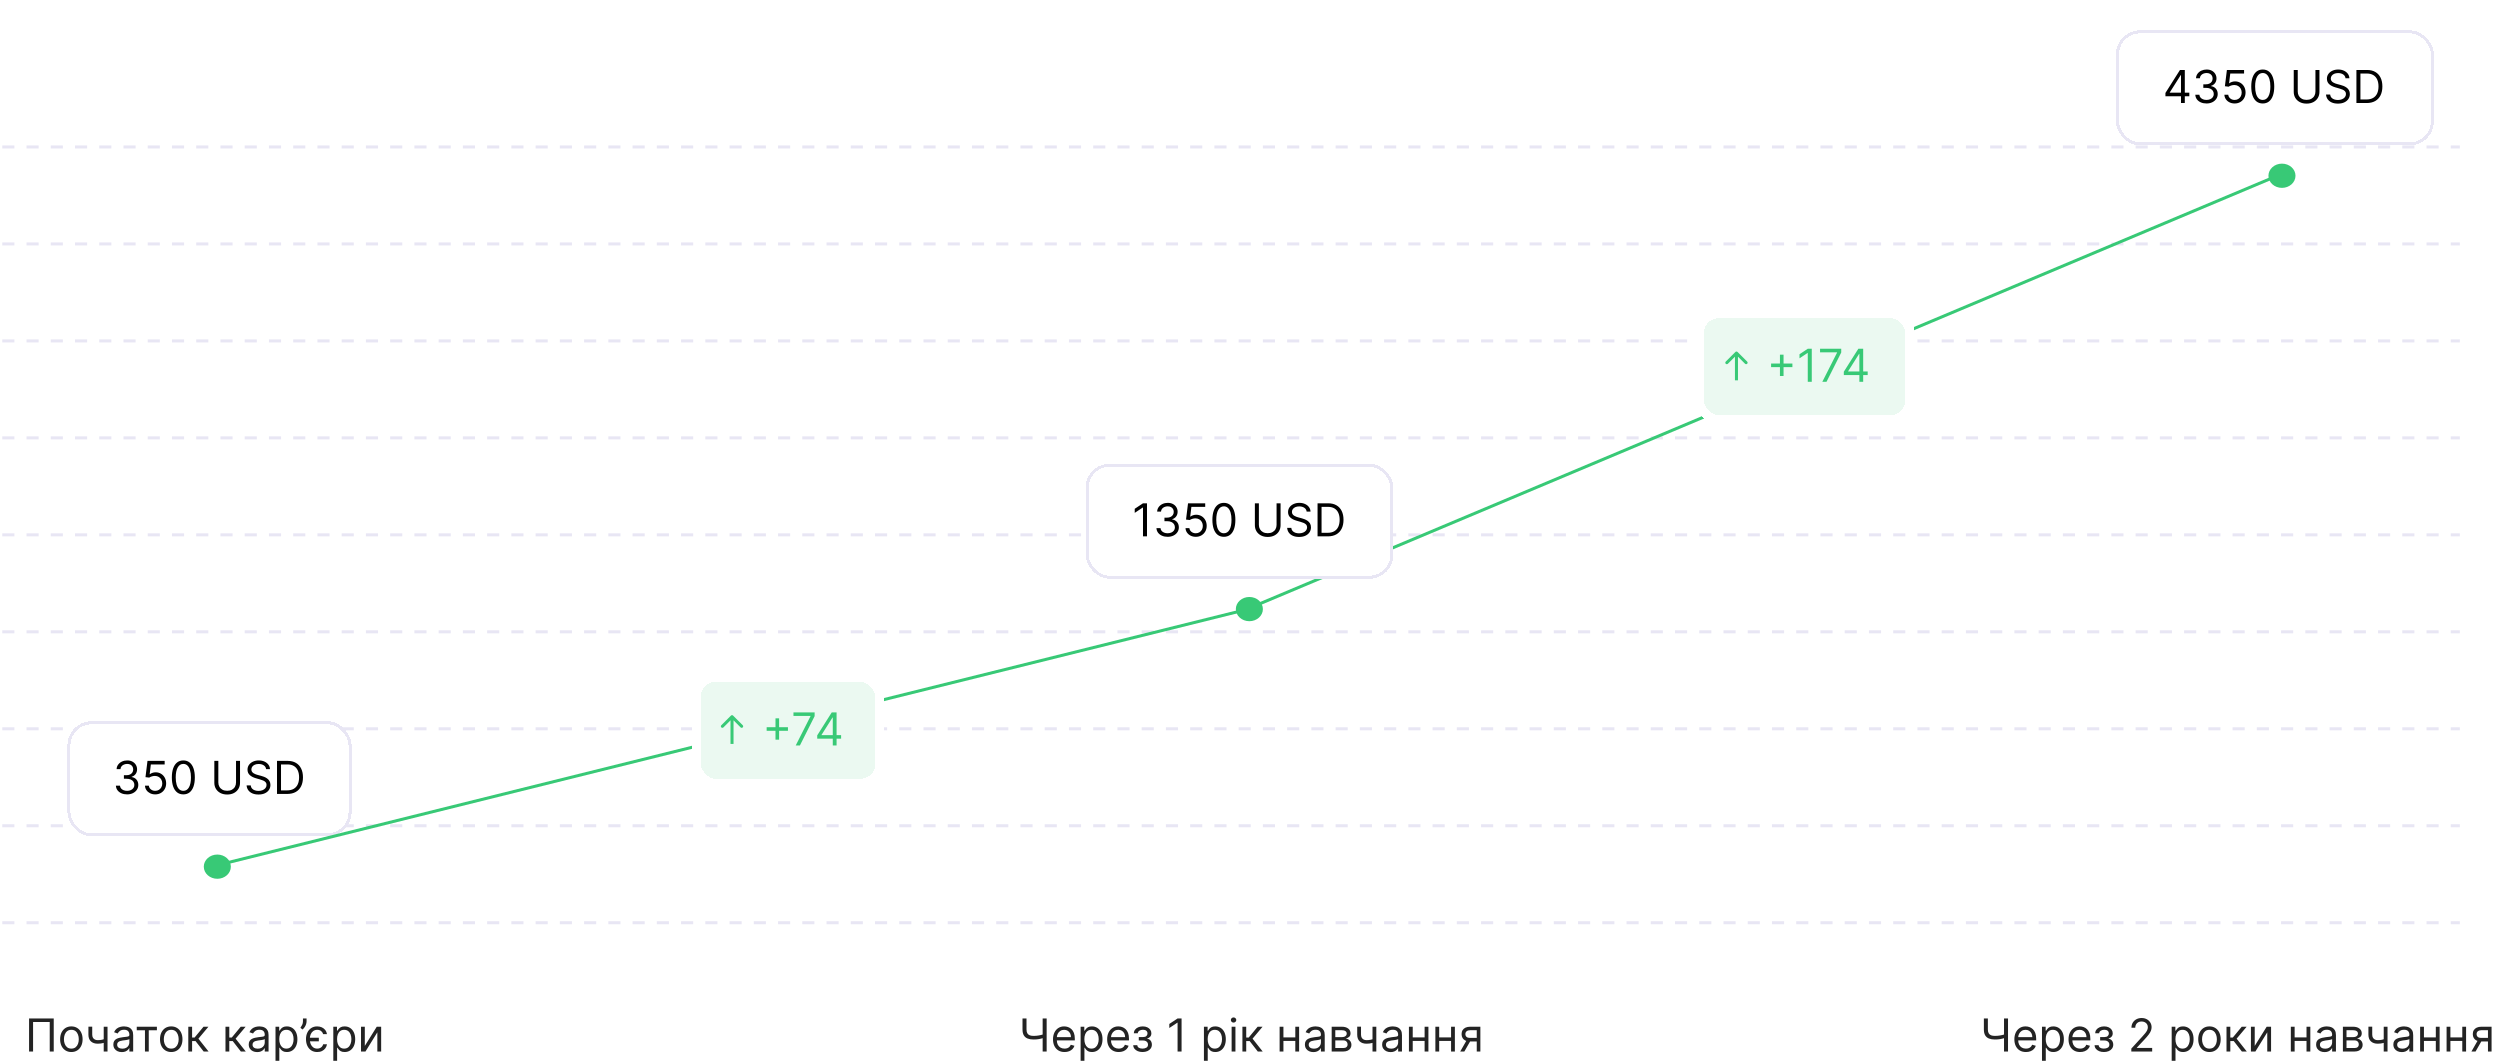 <svg width="825" height="351" viewBox="0 0 825 351" fill="none" xmlns="http://www.w3.org/2000/svg">
<line x1="0.75" y1="48.5" x2="811.75" y2="48.5" stroke="#E8E6F4" stroke-dasharray="4 4"/>
<line x1="0.75" y1="80.5" x2="811.75" y2="80.5" stroke="#E8E6F4" stroke-dasharray="4 4"/>
<line x1="0.75" y1="112.5" x2="811.75" y2="112.5" stroke="#E8E6F4" stroke-dasharray="4 4"/>
<line x1="0.75" y1="144.5" x2="811.75" y2="144.5" stroke="#E8E6F4" stroke-dasharray="4 4"/>
<line x1="0.75" y1="176.5" x2="811.75" y2="176.5" stroke="#E8E6F4" stroke-dasharray="4 4"/>
<line x1="0.75" y1="208.5" x2="811.75" y2="208.5" stroke="#E8E6F4" stroke-dasharray="4 4"/>
<line x1="0.75" y1="240.5" x2="811.75" y2="240.5" stroke="#E8E6F4" stroke-dasharray="4 4"/>
<line x1="0.75" y1="272.5" x2="811.75" y2="272.5" stroke="#E8E6F4" stroke-dasharray="4 4"/>
<line x1="0.75" y1="304.5" x2="811.75" y2="304.5" stroke="#E8E6F4" stroke-dasharray="4 4"/>
<g filter="url(#filter0_d_44952_1575)">
<rect x="22.25" y="234" width="93.775" height="38" rx="8" fill="white" shape-rendering="crispEdges"/>
<rect x="22.75" y="234.5" width="92.775" height="37" rx="7.5" stroke="#E8E6F4" shape-rendering="crispEdges"/>
<path d="M41.953 258.149C41.25 258.149 40.623 258.028 40.073 257.787C39.526 257.545 39.091 257.21 38.768 256.78C38.448 256.347 38.274 255.844 38.246 255.273H39.588C39.616 255.624 39.737 255.928 39.95 256.184C40.163 256.436 40.442 256.631 40.786 256.77C41.131 256.908 41.513 256.977 41.932 256.977C42.401 256.977 42.816 256.896 43.178 256.732C43.54 256.569 43.825 256.342 44.031 256.05C44.236 255.759 44.339 255.422 44.339 255.038C44.339 254.637 44.24 254.284 44.041 253.978C43.842 253.669 43.551 253.428 43.167 253.254C42.784 253.08 42.315 252.993 41.761 252.993H40.888V251.821H41.761C42.194 251.821 42.575 251.743 42.901 251.587C43.231 251.43 43.489 251.21 43.674 250.926C43.862 250.642 43.956 250.308 43.956 249.925C43.956 249.555 43.874 249.234 43.711 248.961C43.547 248.687 43.317 248.474 43.018 248.321C42.724 248.169 42.376 248.092 41.974 248.092C41.598 248.092 41.243 248.162 40.909 248.3C40.579 248.435 40.309 248.632 40.099 248.891C39.89 249.147 39.776 249.456 39.758 249.818H38.48C38.501 249.246 38.674 248.746 38.997 248.316C39.32 247.883 39.742 247.545 40.264 247.304C40.79 247.062 41.367 246.942 41.996 246.942C42.67 246.942 43.249 247.078 43.732 247.352C44.215 247.622 44.586 247.979 44.845 248.423C45.105 248.866 45.234 249.346 45.234 249.861C45.234 250.475 45.073 250.999 44.75 251.432C44.43 251.865 43.995 252.165 43.444 252.332V252.418C44.133 252.531 44.671 252.824 45.059 253.297C45.446 253.765 45.639 254.346 45.639 255.038C45.639 255.631 45.477 256.164 45.154 256.636C44.835 257.105 44.398 257.474 43.844 257.744C43.29 258.014 42.66 258.149 41.953 258.149ZM51.227 258.149C50.602 258.149 50.039 258.025 49.538 257.776C49.038 257.528 48.636 257.187 48.334 256.754C48.033 256.32 47.867 255.827 47.839 255.273H49.117C49.167 255.766 49.391 256.175 49.789 256.498C50.19 256.817 50.669 256.977 51.227 256.977C51.674 256.977 52.072 256.873 52.42 256.663C52.772 256.453 53.047 256.166 53.246 255.8C53.448 255.431 53.549 255.013 53.549 254.548C53.549 254.072 53.444 253.648 53.235 253.275C53.029 252.899 52.745 252.602 52.383 252.386C52.02 252.169 51.607 252.059 51.142 252.055C50.808 252.052 50.465 252.103 50.114 252.21C49.762 252.313 49.473 252.446 49.245 252.609L48.01 252.46L48.67 247.091H54.338V248.263H49.778L49.394 251.48H49.458C49.682 251.303 49.963 251.155 50.3 251.038C50.637 250.921 50.989 250.862 51.355 250.862C52.022 250.862 52.617 251.022 53.139 251.342C53.665 251.658 54.077 252.091 54.375 252.641C54.677 253.192 54.828 253.82 54.828 254.527C54.828 255.223 54.671 255.844 54.359 256.391C54.05 256.935 53.624 257.364 53.081 257.68C52.537 257.993 51.919 258.149 51.227 258.149ZM60.502 258.149C59.699 258.149 59.016 257.931 58.451 257.494C57.886 257.054 57.455 256.416 57.157 255.582C56.858 254.744 56.709 253.732 56.709 252.545C56.709 251.366 56.858 250.36 57.157 249.525C57.459 248.687 57.892 248.048 58.456 247.608C59.025 247.164 59.706 246.942 60.502 246.942C61.297 246.942 61.977 247.164 62.542 247.608C63.11 248.048 63.544 248.687 63.842 249.525C64.144 250.36 64.295 251.366 64.295 252.545C64.295 253.732 64.145 254.744 63.847 255.582C63.549 256.416 63.117 257.054 62.553 257.494C61.988 257.931 61.304 258.149 60.502 258.149ZM60.502 256.977C61.297 256.977 61.915 256.594 62.356 255.827C62.796 255.06 63.016 253.966 63.016 252.545C63.016 251.601 62.915 250.797 62.712 250.132C62.514 249.468 62.226 248.962 61.85 248.614C61.477 248.266 61.028 248.092 60.502 248.092C59.714 248.092 59.097 248.481 58.654 249.259C58.21 250.033 57.988 251.129 57.988 252.545C57.988 253.49 58.087 254.293 58.286 254.953C58.485 255.614 58.771 256.116 59.144 256.461C59.52 256.805 59.973 256.977 60.502 256.977ZM77.888 247.091H79.209V254.314C79.209 255.06 79.034 255.725 78.682 256.311C78.334 256.894 77.842 257.354 77.207 257.691C76.571 258.025 75.825 258.192 74.969 258.192C74.114 258.192 73.368 258.025 72.732 257.691C72.096 257.354 71.603 256.894 71.251 256.311C70.903 255.725 70.729 255.06 70.729 254.314V247.091H72.05V254.207C72.05 254.74 72.167 255.214 72.402 255.63C72.636 256.042 72.97 256.366 73.403 256.604C73.84 256.839 74.362 256.956 74.969 256.956C75.576 256.956 76.099 256.839 76.535 256.604C76.972 256.366 77.306 256.042 77.537 255.63C77.771 255.214 77.888 254.74 77.888 254.207V247.091ZM87.813 249.818C87.749 249.278 87.49 248.859 87.036 248.561C86.581 248.263 86.023 248.114 85.363 248.114C84.88 248.114 84.457 248.192 84.095 248.348C83.737 248.504 83.456 248.719 83.254 248.993C83.055 249.266 82.955 249.577 82.955 249.925C82.955 250.216 83.025 250.466 83.163 250.676C83.305 250.882 83.486 251.054 83.706 251.192C83.927 251.327 84.157 251.439 84.399 251.528C84.64 251.613 84.862 251.683 85.065 251.736L86.173 252.034C86.457 252.109 86.773 252.212 87.121 252.343C87.472 252.474 87.808 252.654 88.128 252.881C88.451 253.105 88.717 253.392 88.927 253.744C89.136 254.096 89.241 254.527 89.241 255.038C89.241 255.628 89.086 256.161 88.777 256.636C88.472 257.112 88.025 257.49 87.435 257.771C86.849 258.051 86.137 258.192 85.299 258.192C84.518 258.192 83.841 258.066 83.27 257.814C82.701 257.561 82.254 257.21 81.927 256.759C81.604 256.308 81.421 255.784 81.379 255.188H82.742C82.778 255.599 82.916 255.94 83.158 256.21C83.403 256.477 83.712 256.675 84.085 256.807C84.461 256.935 84.866 256.999 85.299 256.999C85.803 256.999 86.256 256.917 86.657 256.754C87.059 256.587 87.376 256.356 87.611 256.061C87.845 255.763 87.962 255.415 87.962 255.017C87.962 254.655 87.861 254.36 87.659 254.133C87.456 253.906 87.19 253.721 86.86 253.579C86.53 253.437 86.173 253.312 85.789 253.206L84.447 252.822C83.594 252.577 82.92 252.228 82.423 251.773C81.925 251.319 81.677 250.724 81.677 249.989C81.677 249.378 81.842 248.845 82.172 248.391C82.506 247.933 82.954 247.577 83.515 247.325C84.079 247.07 84.71 246.942 85.406 246.942C86.109 246.942 86.734 247.068 87.281 247.32C87.828 247.569 88.261 247.909 88.58 248.343C88.903 248.776 89.074 249.268 89.092 249.818H87.813ZM94.779 258H91.413V247.091H94.928C95.987 247.091 96.892 247.309 97.645 247.746C98.398 248.179 98.975 248.803 99.376 249.616C99.778 250.425 99.978 251.395 99.978 252.524C99.978 253.661 99.776 254.639 99.371 255.459C98.966 256.276 98.377 256.904 97.603 257.345C96.828 257.782 95.887 258 94.779 258ZM92.734 256.828H94.694C95.596 256.828 96.344 256.654 96.937 256.306C97.53 255.958 97.972 255.463 98.263 254.82C98.554 254.177 98.7 253.412 98.7 252.524C98.7 251.643 98.556 250.885 98.268 250.25C97.981 249.61 97.551 249.12 96.979 248.779C96.407 248.435 95.695 248.263 94.843 248.263H92.734V256.828Z" fill="black"/>
</g>
<line x1="412.63" y1="200.539" x2="752.63" y2="57.539" stroke="#38C976"/>
<line x1="71.704" y1="285.515" x2="413.878" y2="200.515" stroke="#38C976"/>
<ellipse cx="71.716" cy="286" rx="4.465" ry="4" fill="#38C976"/>
<ellipse cx="412.29" cy="201" rx="4.465" ry="4" fill="#38C976"/>
<ellipse cx="753.049" cy="58" rx="4.465" ry="4" fill="#38C976"/>
<g filter="url(#filter1_d_44952_1575)">
<rect x="358.25" y="149" width="101.59" height="38" rx="8" fill="white" shape-rendering="crispEdges"/>
<rect x="358.75" y="149.5" width="100.59" height="37" rx="7.5" stroke="#E8E6F4" shape-rendering="crispEdges"/>
<path d="M378.509 162.091V173H377.188V163.476H377.124L374.461 165.244V163.902L377.188 162.091H378.509ZM385.333 173.149C384.63 173.149 384.003 173.028 383.453 172.787C382.906 172.545 382.471 172.21 382.148 171.78C381.828 171.347 381.654 170.844 381.626 170.273H382.968C382.996 170.624 383.117 170.928 383.33 171.184C383.543 171.436 383.822 171.631 384.166 171.77C384.511 171.908 384.893 171.977 385.312 171.977C385.78 171.977 386.196 171.896 386.558 171.732C386.92 171.569 387.204 171.342 387.41 171.05C387.616 170.759 387.719 170.422 387.719 170.038C387.719 169.637 387.62 169.284 387.421 168.978C387.222 168.669 386.931 168.428 386.547 168.254C386.164 168.08 385.695 167.993 385.141 167.993H384.268V166.821H385.141C385.574 166.821 385.954 166.743 386.281 166.587C386.611 166.43 386.869 166.21 387.053 165.926C387.242 165.642 387.336 165.308 387.336 164.925C387.336 164.555 387.254 164.234 387.091 163.961C386.927 163.687 386.697 163.474 386.398 163.321C386.104 163.169 385.756 163.092 385.354 163.092C384.978 163.092 384.623 163.162 384.289 163.3C383.959 163.435 383.689 163.632 383.479 163.891C383.27 164.147 383.156 164.456 383.138 164.818H381.86C381.881 164.246 382.053 163.746 382.377 163.316C382.7 162.883 383.122 162.545 383.644 162.304C384.17 162.062 384.747 161.942 385.376 161.942C386.05 161.942 386.629 162.078 387.112 162.352C387.595 162.622 387.966 162.979 388.225 163.423C388.485 163.866 388.614 164.346 388.614 164.861C388.614 165.475 388.453 165.999 388.129 166.432C387.81 166.865 387.375 167.165 386.824 167.332V167.418C387.513 167.531 388.051 167.824 388.438 168.297C388.825 168.765 389.019 169.346 389.019 170.038C389.019 170.631 388.857 171.164 388.534 171.636C388.215 172.105 387.778 172.474 387.224 172.744C386.67 173.014 386.04 173.149 385.333 173.149ZM394.607 173.149C393.982 173.149 393.419 173.025 392.918 172.776C392.417 172.528 392.016 172.187 391.714 171.754C391.412 171.32 391.247 170.827 391.219 170.273H392.497C392.547 170.766 392.771 171.175 393.169 171.498C393.57 171.817 394.049 171.977 394.607 171.977C395.054 171.977 395.452 171.873 395.8 171.663C396.151 171.453 396.427 171.166 396.626 170.8C396.828 170.431 396.929 170.013 396.929 169.548C396.929 169.072 396.824 168.648 396.615 168.275C396.409 167.899 396.125 167.602 395.763 167.386C395.4 167.169 394.987 167.059 394.521 167.055C394.188 167.052 393.845 167.103 393.493 167.21C393.142 167.313 392.852 167.446 392.625 167.609L391.389 167.46L392.05 162.091H397.718V163.263H393.158L392.774 166.48H392.838C393.062 166.303 393.343 166.155 393.68 166.038C394.017 165.921 394.369 165.862 394.735 165.862C395.402 165.862 395.997 166.022 396.519 166.342C397.045 166.658 397.456 167.091 397.755 167.641C398.057 168.192 398.208 168.82 398.208 169.527C398.208 170.223 398.051 170.844 397.739 171.391C397.43 171.935 397.004 172.364 396.46 172.68C395.917 172.993 395.299 173.149 394.607 173.149ZM403.882 173.149C403.079 173.149 402.396 172.931 401.831 172.494C401.266 172.054 400.835 171.416 400.537 170.582C400.238 169.744 400.089 168.732 400.089 167.545C400.089 166.366 400.238 165.36 400.537 164.525C400.839 163.687 401.272 163.048 401.836 162.608C402.405 162.164 403.086 161.942 403.882 161.942C404.677 161.942 405.357 162.164 405.922 162.608C406.49 163.048 406.923 163.687 407.222 164.525C407.524 165.36 407.674 166.366 407.674 167.545C407.674 168.732 407.525 169.744 407.227 170.582C406.929 171.416 406.497 172.054 405.933 172.494C405.368 172.931 404.684 173.149 403.882 173.149ZM403.882 171.977C404.677 171.977 405.295 171.594 405.736 170.827C406.176 170.06 406.396 168.966 406.396 167.545C406.396 166.601 406.295 165.797 406.092 165.132C405.894 164.468 405.606 163.962 405.229 163.614C404.857 163.266 404.407 163.092 403.882 163.092C403.093 163.092 402.477 163.481 402.033 164.259C401.59 165.033 401.368 166.129 401.368 167.545C401.368 168.49 401.467 169.293 401.666 169.953C401.865 170.614 402.151 171.116 402.524 171.461C402.9 171.805 403.353 171.977 403.882 171.977ZM421.268 162.091H422.589V169.314C422.589 170.06 422.413 170.725 422.062 171.311C421.714 171.894 421.222 172.354 420.586 172.691C419.951 173.025 419.205 173.192 418.349 173.192C417.493 173.192 416.748 173.025 416.112 172.691C415.476 172.354 414.983 171.894 414.631 171.311C414.283 170.725 414.109 170.06 414.109 169.314V162.091H415.43V169.207C415.43 169.74 415.547 170.214 415.782 170.63C416.016 171.042 416.35 171.366 416.783 171.604C417.22 171.839 417.742 171.956 418.349 171.956C418.956 171.956 419.478 171.839 419.915 171.604C420.352 171.366 420.686 171.042 420.917 170.63C421.151 170.214 421.268 169.74 421.268 169.207V162.091ZM431.193 164.818C431.129 164.278 430.87 163.859 430.415 163.561C429.961 163.263 429.403 163.114 428.743 163.114C428.26 163.114 427.837 163.192 427.475 163.348C427.116 163.504 426.836 163.719 426.634 163.993C426.435 164.266 426.335 164.577 426.335 164.925C426.335 165.216 426.404 165.466 426.543 165.676C426.685 165.882 426.866 166.054 427.086 166.192C427.306 166.327 427.537 166.439 427.779 166.528C428.02 166.613 428.242 166.683 428.445 166.736L429.553 167.034C429.837 167.109 430.153 167.212 430.501 167.343C430.852 167.474 431.188 167.654 431.507 167.881C431.831 168.105 432.097 168.392 432.306 168.744C432.516 169.096 432.621 169.527 432.621 170.038C432.621 170.628 432.466 171.161 432.157 171.636C431.852 172.112 431.404 172.49 430.815 172.771C430.229 173.051 429.517 173.192 428.679 173.192C427.898 173.192 427.221 173.066 426.65 172.814C426.081 172.561 425.634 172.21 425.307 171.759C424.984 171.308 424.801 170.784 424.759 170.188H426.122C426.158 170.599 426.296 170.94 426.538 171.21C426.783 171.477 427.092 171.675 427.464 171.807C427.841 171.935 428.246 171.999 428.679 171.999C429.183 171.999 429.636 171.917 430.037 171.754C430.439 171.587 430.756 171.356 430.991 171.061C431.225 170.763 431.342 170.415 431.342 170.017C431.342 169.655 431.241 169.36 431.039 169.133C430.836 168.906 430.57 168.721 430.24 168.579C429.909 168.437 429.553 168.312 429.169 168.206L427.827 167.822C426.974 167.577 426.3 167.228 425.803 166.773C425.305 166.319 425.057 165.724 425.057 164.989C425.057 164.378 425.222 163.845 425.552 163.391C425.886 162.933 426.333 162.577 426.895 162.325C427.459 162.07 428.089 161.942 428.786 161.942C429.489 161.942 430.114 162.068 430.661 162.32C431.207 162.569 431.641 162.909 431.96 163.343C432.283 163.776 432.454 164.268 432.472 164.818H431.193ZM438.159 173H434.793V162.091H438.308C439.367 162.091 440.272 162.309 441.025 162.746C441.778 163.179 442.355 163.803 442.756 164.616C443.157 165.425 443.358 166.395 443.358 167.524C443.358 168.661 443.156 169.639 442.751 170.459C442.346 171.276 441.756 171.904 440.982 172.345C440.208 172.782 439.267 173 438.159 173ZM436.114 171.828H438.074C438.976 171.828 439.723 171.654 440.316 171.306C440.91 170.958 441.352 170.463 441.643 169.82C441.934 169.177 442.08 168.412 442.08 167.524C442.08 166.643 441.936 165.885 441.648 165.25C441.361 164.61 440.931 164.12 440.359 163.779C439.787 163.435 439.075 163.263 438.223 163.263H436.114V171.828Z" fill="black"/>
</g>
<g filter="url(#filter2_d_44952_1575)">
<rect x="698.25" y="6" width="104.939" height="38" rx="8" fill="white" shape-rendering="crispEdges"/>
<rect x="698.75" y="6.5" width="103.939" height="37" rx="7.5" stroke="#E8E6F4" shape-rendering="crispEdges"/>
<path d="M714.593 27.763V26.676L719.387 19.091H720.176V20.774H719.643L716.021 26.506V26.591H722.477V27.763H714.593ZM719.728 30V27.433V26.927V19.091H720.985V30H719.728ZM728.159 30.149C727.456 30.149 726.829 30.028 726.279 29.787C725.732 29.546 725.297 29.21 724.974 28.78C724.654 28.347 724.48 27.845 724.452 27.273H725.794C725.822 27.624 725.943 27.928 726.156 28.184C726.369 28.436 726.648 28.631 726.993 28.77C727.337 28.908 727.719 28.977 728.138 28.977C728.607 28.977 729.022 28.896 729.384 28.732C729.746 28.569 730.031 28.342 730.237 28.05C730.442 27.759 730.545 27.422 730.545 27.038C730.545 26.637 730.446 26.284 730.247 25.978C730.048 25.669 729.757 25.428 729.374 25.254C728.99 25.08 728.521 24.993 727.967 24.993H727.094V23.821H727.967C728.401 23.821 728.781 23.743 729.107 23.587C729.438 23.43 729.695 23.21 729.88 22.926C730.068 22.642 730.162 22.308 730.162 21.925C730.162 21.555 730.08 21.234 729.917 20.961C729.754 20.687 729.523 20.474 729.224 20.321C728.93 20.169 728.582 20.092 728.18 20.092C727.804 20.092 727.449 20.162 727.115 20.3C726.785 20.435 726.515 20.632 726.305 20.891C726.096 21.147 725.982 21.456 725.964 21.818H724.686C724.707 21.246 724.88 20.746 725.203 20.316C725.526 19.883 725.949 19.546 726.471 19.304C726.996 19.062 727.573 18.942 728.202 18.942C728.876 18.942 729.455 19.078 729.938 19.352C730.421 19.622 730.792 19.979 731.051 20.423C731.311 20.866 731.44 21.346 731.44 21.861C731.44 22.475 731.279 22.999 730.956 23.432C730.636 23.865 730.201 24.166 729.651 24.332V24.418C730.339 24.531 730.877 24.824 731.265 25.297C731.652 25.765 731.845 26.346 731.845 27.038C731.845 27.631 731.684 28.164 731.36 28.636C731.041 29.105 730.604 29.474 730.05 29.744C729.496 30.014 728.866 30.149 728.159 30.149ZM737.433 30.149C736.808 30.149 736.245 30.025 735.744 29.776C735.244 29.528 734.842 29.187 734.54 28.754C734.239 28.32 734.074 27.827 734.045 27.273H735.324C735.373 27.766 735.597 28.175 735.995 28.498C736.396 28.817 736.875 28.977 737.433 28.977C737.88 28.977 738.278 28.872 738.626 28.663C738.978 28.453 739.253 28.166 739.452 27.8C739.654 27.431 739.755 27.014 739.755 26.548C739.755 26.072 739.651 25.648 739.441 25.275C739.235 24.899 738.951 24.602 738.589 24.386C738.227 24.169 737.813 24.059 737.348 24.055C737.014 24.052 736.671 24.103 736.32 24.21C735.968 24.313 735.679 24.446 735.451 24.609L734.216 24.46L734.876 19.091H740.544V20.263H735.984L735.6 23.48H735.664C735.888 23.303 736.169 23.155 736.506 23.038C736.843 22.921 737.195 22.862 737.561 22.862C738.228 22.862 738.823 23.022 739.345 23.342C739.871 23.658 740.283 24.091 740.581 24.641C740.883 25.192 741.034 25.82 741.034 26.527C741.034 27.223 740.877 27.845 740.565 28.391C740.256 28.935 739.83 29.364 739.287 29.68C738.743 29.993 738.125 30.149 737.433 30.149ZM746.708 30.149C745.905 30.149 745.222 29.931 744.657 29.494C744.093 29.054 743.661 28.416 743.363 27.582C743.065 26.744 742.915 25.732 742.915 24.546C742.915 23.366 743.065 22.36 743.363 21.525C743.665 20.687 744.098 20.048 744.663 19.608C745.231 19.164 745.913 18.942 746.708 18.942C747.503 18.942 748.184 19.164 748.748 19.608C749.316 20.048 749.75 20.687 750.048 21.525C750.35 22.36 750.501 23.366 750.501 24.546C750.501 25.732 750.351 26.744 750.053 27.582C749.755 28.416 749.323 29.054 748.759 29.494C748.194 29.931 747.511 30.149 746.708 30.149ZM746.708 28.977C747.503 28.977 748.121 28.594 748.562 27.827C749.002 27.06 749.222 25.966 749.222 24.546C749.222 23.601 749.121 22.797 748.919 22.133C748.72 21.468 748.432 20.962 748.056 20.614C747.683 20.266 747.234 20.092 746.708 20.092C745.92 20.092 745.304 20.481 744.86 21.259C744.416 22.033 744.194 23.129 744.194 24.546C744.194 25.49 744.293 26.293 744.492 26.953C744.691 27.614 744.977 28.116 745.35 28.461C745.726 28.805 746.179 28.977 746.708 28.977ZM764.094 19.091H765.415V26.314C765.415 27.06 765.24 27.726 764.888 28.311C764.54 28.894 764.048 29.354 763.413 29.691C762.777 30.025 762.031 30.192 761.175 30.192C760.32 30.192 759.574 30.025 758.938 29.691C758.302 29.354 757.809 28.894 757.457 28.311C757.109 27.726 756.935 27.06 756.935 26.314V19.091H758.256V26.207C758.256 26.74 758.373 27.214 758.608 27.63C758.842 28.041 759.176 28.366 759.609 28.604C760.046 28.839 760.568 28.956 761.175 28.956C761.783 28.956 762.305 28.839 762.741 28.604C763.178 28.366 763.512 28.041 763.743 27.63C763.977 27.214 764.094 26.74 764.094 26.207V19.091ZM774.019 21.818C773.955 21.278 773.696 20.859 773.242 20.561C772.787 20.263 772.23 20.114 771.569 20.114C771.086 20.114 770.664 20.192 770.301 20.348C769.943 20.504 769.662 20.719 769.46 20.992C769.261 21.266 769.161 21.577 769.161 21.925C769.161 22.216 769.231 22.466 769.369 22.676C769.511 22.882 769.692 23.054 769.912 23.192C770.133 23.327 770.363 23.439 770.605 23.528C770.846 23.613 771.068 23.683 771.271 23.736L772.379 24.034C772.663 24.109 772.979 24.212 773.327 24.343C773.678 24.474 774.014 24.654 774.334 24.881C774.657 25.105 774.923 25.392 775.133 25.744C775.342 26.096 775.447 26.527 775.447 27.038C775.447 27.628 775.292 28.16 774.983 28.636C774.678 29.112 774.231 29.49 773.641 29.771C773.055 30.052 772.343 30.192 771.505 30.192C770.724 30.192 770.047 30.066 769.476 29.814C768.907 29.561 768.46 29.21 768.133 28.759C767.81 28.308 767.627 27.784 767.585 27.188H768.948C768.984 27.599 769.122 27.94 769.364 28.21C769.609 28.477 769.918 28.675 770.291 28.807C770.667 28.935 771.072 28.999 771.505 28.999C772.009 28.999 772.462 28.917 772.863 28.754C773.265 28.587 773.583 28.356 773.817 28.061C774.051 27.763 774.169 27.415 774.169 27.017C774.169 26.655 774.067 26.36 773.865 26.133C773.662 25.905 773.396 25.721 773.066 25.579C772.736 25.437 772.379 25.312 771.995 25.206L770.653 24.822C769.801 24.577 769.126 24.228 768.629 23.773C768.132 23.319 767.883 22.724 767.883 21.989C767.883 21.378 768.048 20.845 768.378 20.391C768.712 19.933 769.16 19.577 769.721 19.325C770.285 19.07 770.916 18.942 771.612 18.942C772.315 18.942 772.94 19.068 773.487 19.32C774.034 19.569 774.467 19.909 774.786 20.343C775.11 20.776 775.28 21.268 775.298 21.818H774.019ZM780.985 30H777.619V19.091H781.134C782.193 19.091 783.098 19.309 783.851 19.746C784.604 20.179 785.181 20.803 785.582 21.616C785.984 22.425 786.184 23.395 786.184 24.524C786.184 25.66 785.982 26.639 785.577 27.459C785.172 28.276 784.583 28.904 783.809 29.345C783.034 29.782 782.093 30 780.985 30ZM778.94 28.828H780.9C781.802 28.828 782.55 28.654 783.143 28.306C783.736 27.958 784.178 27.463 784.469 26.82C784.76 26.177 784.906 25.412 784.906 24.524C784.906 23.643 784.762 22.885 784.474 22.25C784.187 21.61 783.757 21.12 783.185 20.779C782.614 20.435 781.902 20.263 781.049 20.263H778.94V28.828Z" fill="black"/>
</g>
<g filter="url(#filter3_d_44952_1575)">
<rect x="228.25" y="218" width="63.633" height="38" rx="8" fill="#EBF9F1" shape-rendering="crispEdges"/>
<rect x="229.75" y="219.5" width="60.633" height="35" rx="6.5" stroke="white" stroke-width="3" shape-rendering="crispEdges"/>
<path d="M241.92 232.146C241.725 231.951 241.408 231.951 241.213 232.146L238.031 235.328C237.836 235.524 237.836 235.84 238.031 236.036C238.226 236.231 238.543 236.231 238.738 236.036L241.566 233.207L244.395 236.036C244.59 236.231 244.907 236.231 245.102 236.036C245.297 235.84 245.297 235.524 245.102 235.328L241.92 232.146ZM242.066 241.5L242.066 232.5L241.066 232.5L241.066 241.5L242.066 241.5Z" fill="#38C976"/>
<path d="M255.913 240.082V233.051H257.106V240.082H255.913ZM252.994 237.163V235.97H260.025V237.163H252.994ZM262.587 242L267.467 232.348V232.263H261.842V231.091H268.83V232.327L263.972 242H262.587ZM269.681 239.763V238.676L274.475 231.091H275.264V232.774H274.731L271.109 238.506V238.591H277.565V239.763H269.681ZM274.816 242V239.433V238.926V231.091H276.073V242H274.816Z" fill="#38C976"/>
</g>
<g filter="url(#filter4_d_44952_1575)">
<rect x="559.25" y="98" width="72.564" height="38" rx="8" fill="#EBF9F1" shape-rendering="crispEdges"/>
<rect x="560.75" y="99.5" width="69.564" height="35" rx="6.5" stroke="white" stroke-width="3" shape-rendering="crispEdges"/>
<path d="M573.386 112.146C573.191 111.951 572.874 111.951 572.679 112.146L569.497 115.328C569.301 115.524 569.301 115.84 569.497 116.036C569.692 116.231 570.009 116.231 570.204 116.036L573.032 113.207L575.861 116.036C576.056 116.231 576.372 116.231 576.568 116.036C576.763 115.84 576.763 115.524 576.568 115.328L573.386 112.146ZM573.532 121.5L573.532 112.5L572.532 112.5L572.532 121.5L573.532 121.5Z" fill="#38C976"/>
<path d="M587.379 120.082V113.051H588.572V120.082H587.379ZM584.46 117.163V115.97H591.491V117.163H584.46ZM597.884 111.091V122H596.563V112.476H596.499L593.836 114.244V112.902L596.563 111.091H597.884ZM601.363 122L606.242 112.348V112.263H600.617V111.091H607.606V112.327L602.748 122H601.363ZM608.457 119.763V118.676L613.251 111.091H614.039V112.774H613.506L609.884 118.506V118.591H616.34V119.763H608.457ZM613.592 122V119.433V118.926V111.091H614.849V122H613.592Z" fill="#38C976"/>
</g>
<path d="M17.732 336.091V347H16.41V337.263H10.913V347H9.592V336.091H17.732ZM23.55 347.17C22.811 347.17 22.163 346.995 21.605 346.643C21.051 346.292 20.618 345.8 20.306 345.168C19.997 344.536 19.842 343.797 19.842 342.952C19.842 342.099 19.997 341.355 20.306 340.72C20.618 340.084 21.051 339.591 21.605 339.239C22.163 338.887 22.811 338.712 23.55 338.712C24.288 338.712 24.935 338.887 25.488 339.239C26.046 339.591 26.479 340.084 26.788 340.72C27.101 341.355 27.257 342.099 27.257 342.952C27.257 343.797 27.101 344.536 26.788 345.168C26.479 345.8 26.046 346.292 25.488 346.643C24.935 346.995 24.288 347.17 23.55 347.17ZM23.55 346.041C24.111 346.041 24.572 345.897 24.935 345.61C25.297 345.322 25.565 344.944 25.739 344.475C25.913 344.006 26 343.499 26 342.952C26 342.405 25.913 341.895 25.739 341.423C25.565 340.951 25.297 340.569 24.935 340.278C24.572 339.987 24.111 339.841 23.55 339.841C22.988 339.841 22.527 339.987 22.165 340.278C21.802 340.569 21.534 340.951 21.36 341.423C21.186 341.895 21.099 342.405 21.099 342.952C21.099 343.499 21.186 344.006 21.36 344.475C21.534 344.944 21.802 345.322 22.165 345.61C22.527 345.897 22.988 346.041 23.55 346.041ZM35.483 338.818V347H34.226V338.818H35.483ZM34.993 342.717V343.889C34.709 343.996 34.426 344.09 34.146 344.172C33.865 344.25 33.571 344.312 33.261 344.358C32.953 344.401 32.614 344.422 32.244 344.422C31.317 344.422 30.573 344.172 30.012 343.671C29.455 343.17 29.176 342.419 29.176 341.418V338.797H30.433V341.418C30.433 341.837 30.513 342.181 30.673 342.451C30.833 342.721 31.049 342.922 31.323 343.053C31.596 343.184 31.903 343.25 32.244 343.25C32.777 343.25 33.258 343.202 33.688 343.106C34.121 343.007 34.556 342.877 34.993 342.717ZM40.197 347.192C39.678 347.192 39.208 347.094 38.785 346.899C38.363 346.7 38.027 346.414 37.779 346.041C37.53 345.665 37.406 345.21 37.406 344.678C37.406 344.209 37.498 343.829 37.683 343.538C37.867 343.243 38.114 343.012 38.423 342.845C38.732 342.678 39.073 342.554 39.446 342.472C39.822 342.387 40.2 342.32 40.58 342.27C41.078 342.206 41.481 342.158 41.79 342.126C42.102 342.091 42.329 342.032 42.471 341.95C42.617 341.869 42.69 341.727 42.69 341.524V341.482C42.69 340.956 42.546 340.548 42.258 340.256C41.974 339.965 41.543 339.82 40.964 339.82C40.364 339.82 39.893 339.951 39.552 340.214C39.212 340.477 38.972 340.757 38.833 341.055L37.64 340.629C37.853 340.132 38.137 339.745 38.492 339.468C38.851 339.187 39.242 338.992 39.664 338.882C40.09 338.768 40.509 338.712 40.921 338.712C41.184 338.712 41.486 338.744 41.827 338.808C42.171 338.868 42.503 338.994 42.823 339.186C43.146 339.377 43.414 339.667 43.627 340.054C43.84 340.441 43.947 340.96 43.947 341.609V347H42.69V345.892H42.626C42.541 346.07 42.399 346.26 42.2 346.462C42.001 346.664 41.736 346.837 41.406 346.979C41.076 347.121 40.673 347.192 40.197 347.192ZM40.389 346.062C40.886 346.062 41.305 345.965 41.646 345.77C41.99 345.574 42.249 345.322 42.423 345.013C42.601 344.704 42.69 344.379 42.69 344.038V342.888C42.636 342.952 42.519 343.01 42.338 343.064C42.161 343.113 41.955 343.158 41.72 343.197C41.489 343.232 41.264 343.264 41.044 343.293C40.827 343.317 40.651 343.339 40.517 343.357C40.19 343.399 39.884 343.468 39.6 343.564C39.32 343.657 39.093 343.797 38.919 343.985C38.748 344.17 38.663 344.422 38.663 344.741C38.663 345.178 38.824 345.509 39.148 345.732C39.474 345.952 39.888 346.062 40.389 346.062ZM45.128 339.99V338.818H51.776V339.99H49.091V347H47.834V339.99H45.128ZM56.509 347.17C55.77 347.17 55.122 346.995 54.564 346.643C54.01 346.292 53.577 345.8 53.265 345.168C52.956 344.536 52.801 343.797 52.801 342.952C52.801 342.099 52.956 341.355 53.265 340.72C53.577 340.084 54.01 339.591 54.564 339.239C55.122 338.887 55.77 338.712 56.509 338.712C57.247 338.712 57.894 338.887 58.447 339.239C59.005 339.591 59.438 340.084 59.747 340.72C60.06 341.355 60.216 342.099 60.216 342.952C60.216 343.797 60.06 344.536 59.747 345.168C59.438 345.8 59.005 346.292 58.447 346.643C57.894 346.995 57.247 347.17 56.509 347.17ZM56.509 346.041C57.07 346.041 57.531 345.897 57.894 345.61C58.256 345.322 58.524 344.944 58.698 344.475C58.872 344.006 58.959 343.499 58.959 342.952C58.959 342.405 58.872 341.895 58.698 341.423C58.524 340.951 58.256 340.569 57.894 340.278C57.531 339.987 57.07 339.841 56.509 339.841C55.947 339.841 55.486 339.987 55.124 340.278C54.761 340.569 54.493 340.951 54.319 341.423C54.145 341.895 54.058 342.405 54.058 342.952C54.058 343.499 54.145 344.006 54.319 344.475C54.493 344.944 54.761 345.322 55.124 345.61C55.486 345.897 55.947 346.041 56.509 346.041ZM62.135 347V338.818H63.392V342.376H64.223L67.163 338.818H68.783L65.48 342.76L68.825 347H67.206L64.521 343.548H63.392V347H62.135ZM74.41 347V338.818H75.667V342.376H76.498L79.439 338.818H81.058L77.755 342.76L81.101 347H79.481L76.797 343.548H75.667V347H74.41ZM84.875 347.192C84.356 347.192 83.886 347.094 83.463 346.899C83.04 346.7 82.705 346.414 82.456 346.041C82.208 345.665 82.084 345.21 82.084 344.678C82.084 344.209 82.176 343.829 82.36 343.538C82.545 343.243 82.792 343.012 83.101 342.845C83.41 342.678 83.751 342.554 84.124 342.472C84.5 342.387 84.878 342.32 85.258 342.27C85.755 342.206 86.158 342.158 86.467 342.126C86.78 342.091 87.007 342.032 87.149 341.95C87.295 341.869 87.368 341.727 87.368 341.524V341.482C87.368 340.956 87.224 340.548 86.936 340.256C86.652 339.965 86.221 339.82 85.642 339.82C85.041 339.82 84.571 339.951 84.23 340.214C83.889 340.477 83.65 340.757 83.511 341.055L82.318 340.629C82.531 340.132 82.815 339.745 83.17 339.468C83.529 339.187 83.919 338.992 84.342 338.882C84.768 338.768 85.187 338.712 85.599 338.712C85.862 338.712 86.164 338.744 86.505 338.808C86.849 338.868 87.181 338.994 87.501 339.186C87.824 339.377 88.092 339.667 88.305 340.054C88.518 340.441 88.625 340.96 88.625 341.609V347H87.368V345.892H87.304C87.218 346.07 87.076 346.26 86.877 346.462C86.679 346.664 86.414 346.837 86.084 346.979C85.754 347.121 85.35 347.192 84.875 347.192ZM85.066 346.062C85.564 346.062 85.983 345.965 86.323 345.77C86.668 345.574 86.927 345.322 87.101 345.013C87.279 344.704 87.368 344.379 87.368 344.038V342.888C87.314 342.952 87.197 343.01 87.016 343.064C86.838 343.113 86.632 343.158 86.398 343.197C86.167 343.232 85.942 343.264 85.722 343.293C85.505 343.317 85.329 343.339 85.194 343.357C84.868 343.399 84.562 343.468 84.278 343.564C83.998 343.657 83.77 343.797 83.596 343.985C83.426 344.17 83.341 344.422 83.341 344.741C83.341 345.178 83.502 345.509 83.825 345.732C84.152 345.952 84.566 346.062 85.066 346.062ZM90.919 350.068V338.818H92.134V340.118H92.283C92.375 339.976 92.503 339.795 92.666 339.575C92.833 339.351 93.071 339.152 93.38 338.978C93.693 338.8 94.115 338.712 94.648 338.712C95.337 338.712 95.944 338.884 96.469 339.228C96.995 339.573 97.405 340.061 97.7 340.693C97.995 341.325 98.142 342.071 98.142 342.93C98.142 343.797 97.995 344.548 97.7 345.184C97.405 345.816 96.997 346.306 96.475 346.654C95.953 346.998 95.351 347.17 94.669 347.17C94.144 347.17 93.723 347.083 93.407 346.909C93.091 346.732 92.847 346.531 92.677 346.308C92.507 346.08 92.375 345.892 92.283 345.743H92.176V350.068H90.919ZM92.155 342.909C92.155 343.527 92.246 344.072 92.427 344.544C92.608 345.013 92.872 345.381 93.22 345.647C93.568 345.91 93.994 346.041 94.499 346.041C95.024 346.041 95.463 345.903 95.814 345.626C96.169 345.345 96.436 344.969 96.613 344.496C96.794 344.021 96.885 343.491 96.885 342.909C96.885 342.334 96.796 341.815 96.619 341.354C96.445 340.888 96.18 340.521 95.825 340.251C95.474 339.978 95.031 339.841 94.499 339.841C93.987 339.841 93.558 339.971 93.21 340.23C92.862 340.485 92.599 340.844 92.421 341.306C92.244 341.764 92.155 342.298 92.155 342.909ZM101.168 336.091V337.05C101.168 337.341 101.114 337.652 101.008 337.982C100.905 338.309 100.752 338.626 100.55 338.935C100.351 339.241 100.109 339.507 99.825 339.734L99.144 339.18C99.367 338.861 99.561 338.529 99.724 338.184C99.891 337.836 99.975 337.465 99.975 337.071V336.091H101.168ZM105.215 342.462V343.634H101.188V342.462H105.215ZM107.899 341.268H106.642C106.546 340.896 106.333 340.565 106.003 340.278C105.676 339.987 105.236 339.841 104.682 339.841C104.192 339.841 103.762 339.969 103.393 340.224C103.027 340.477 102.741 340.833 102.535 341.295C102.333 341.753 102.232 342.291 102.232 342.909C102.232 343.541 102.331 344.092 102.53 344.56C102.732 345.029 103.017 345.393 103.382 345.652C103.752 345.912 104.185 346.041 104.682 346.041C105.009 346.041 105.305 345.984 105.572 345.871C105.838 345.757 106.063 345.594 106.248 345.381C106.433 345.168 106.564 344.912 106.642 344.614H107.899C107.828 345.097 107.653 345.532 107.372 345.919C107.095 346.302 106.727 346.608 106.269 346.835C105.815 347.059 105.286 347.17 104.682 347.17C103.922 347.17 103.265 346.991 102.711 346.632C102.157 346.27 101.729 345.77 101.427 345.13C101.126 344.488 100.975 343.747 100.975 342.909C100.975 342.092 101.127 341.368 101.433 340.736C101.742 340.104 102.171 339.608 102.722 339.25C103.276 338.891 103.922 338.712 104.661 338.712C105.236 338.712 105.754 338.818 106.216 339.031C106.678 339.244 107.056 339.543 107.351 339.926C107.645 340.31 107.828 340.757 107.899 341.268ZM109.991 350.068V338.818H111.206V340.118H111.355C111.447 339.976 111.575 339.795 111.739 339.575C111.905 339.351 112.143 339.152 112.452 338.978C112.765 338.8 113.187 338.712 113.72 338.712C114.409 338.712 115.016 338.884 115.542 339.228C116.067 339.573 116.478 340.061 116.772 340.693C117.067 341.325 117.214 342.071 117.214 342.93C117.214 343.797 117.067 344.548 116.772 345.184C116.478 345.816 116.069 346.306 115.547 346.654C115.025 346.998 114.423 347.17 113.741 347.17C113.216 347.17 112.795 347.083 112.479 346.909C112.163 346.732 111.92 346.531 111.749 346.308C111.579 346.08 111.447 345.892 111.355 345.743H111.248V350.068H109.991ZM111.227 342.909C111.227 343.527 111.318 344.072 111.499 344.544C111.68 345.013 111.945 345.381 112.293 345.647C112.641 345.91 113.067 346.041 113.571 346.041C114.097 346.041 114.535 345.903 114.887 345.626C115.242 345.345 115.508 344.969 115.686 344.496C115.867 344.021 115.957 343.491 115.957 342.909C115.957 342.334 115.869 341.815 115.691 341.354C115.517 340.888 115.252 340.521 114.897 340.251C114.546 339.978 114.104 339.841 113.571 339.841C113.06 339.841 112.63 339.971 112.282 340.23C111.934 340.485 111.671 340.844 111.494 341.306C111.316 341.764 111.227 342.298 111.227 342.909ZM120.389 345.146L124.331 338.818H125.78V347H124.523V340.672L120.602 347H119.132V338.818H120.389V345.146Z" fill="#232323"/>
<path d="M337.428 336.091H338.749V339.734C338.749 340.274 338.843 340.699 339.031 341.007C339.219 341.313 339.485 341.529 339.83 341.657C340.174 341.782 340.581 341.844 341.05 341.844C341.344 341.844 341.63 341.833 341.907 341.812C342.184 341.787 342.454 341.753 342.717 341.711C342.983 341.668 343.243 341.616 343.495 341.556C343.75 341.496 344.001 341.428 344.246 341.354V342.547C344.008 342.621 343.772 342.689 343.537 342.749C343.306 342.81 343.065 342.861 342.813 342.904C342.564 342.946 342.296 342.98 342.009 343.005C341.721 343.026 341.401 343.037 341.05 343.037C340.297 343.037 339.649 342.929 339.105 342.712C338.566 342.495 338.15 342.146 337.859 341.663C337.571 341.18 337.428 340.537 337.428 339.734V336.091ZM344.075 336.091H345.396V347H344.075V336.091ZM351.304 347.17C350.515 347.17 349.835 346.996 349.263 346.648C348.695 346.297 348.257 345.807 347.948 345.178C347.642 344.546 347.49 343.811 347.49 342.973C347.49 342.135 347.642 341.396 347.948 340.757C348.257 340.114 348.686 339.614 349.237 339.255C349.791 338.893 350.437 338.712 351.176 338.712C351.602 338.712 352.023 338.783 352.438 338.925C352.854 339.067 353.232 339.298 353.573 339.617C353.914 339.933 354.185 340.352 354.388 340.874C354.59 341.396 354.691 342.039 354.691 342.803V343.335H348.385V342.249H353.413C353.413 341.787 353.321 341.375 353.136 341.013C352.955 340.651 352.696 340.365 352.358 340.155C352.025 339.946 351.63 339.841 351.176 339.841C350.675 339.841 350.242 339.965 349.876 340.214C349.514 340.459 349.235 340.778 349.04 341.173C348.844 341.567 348.747 341.989 348.747 342.44V343.165C348.747 343.783 348.853 344.306 349.066 344.736C349.283 345.162 349.583 345.487 349.967 345.711C350.35 345.931 350.796 346.041 351.304 346.041C351.634 346.041 351.932 345.995 352.199 345.903C352.468 345.807 352.701 345.665 352.896 345.477C353.092 345.285 353.243 345.047 353.349 344.763L354.564 345.104C354.436 345.516 354.221 345.878 353.919 346.19C353.617 346.499 353.244 346.741 352.8 346.915C352.357 347.085 351.858 347.17 351.304 347.17ZM356.604 350.068V338.818H357.818V340.118H357.967C358.06 339.976 358.188 339.795 358.351 339.575C358.518 339.351 358.756 339.152 359.065 338.978C359.377 338.8 359.8 338.712 360.332 338.712C361.021 338.712 361.629 338.884 362.154 339.228C362.68 339.573 363.09 340.061 363.385 340.693C363.679 341.325 363.827 342.071 363.827 342.93C363.827 343.797 363.679 344.548 363.385 345.184C363.09 345.816 362.681 346.306 362.159 346.654C361.637 346.998 361.036 347.17 360.354 347.17C359.828 347.17 359.407 347.083 359.091 346.909C358.775 346.732 358.532 346.531 358.362 346.308C358.191 346.08 358.06 345.892 357.967 345.743H357.861V350.068H356.604ZM357.839 342.909C357.839 343.527 357.93 344.072 358.111 344.544C358.292 345.013 358.557 345.381 358.905 345.647C359.253 345.91 359.679 346.041 360.183 346.041C360.709 346.041 361.147 345.903 361.499 345.626C361.854 345.345 362.12 344.969 362.298 344.496C362.479 344.021 362.57 343.491 362.57 342.909C362.57 342.334 362.481 341.815 362.303 341.354C362.129 340.888 361.865 340.521 361.51 340.251C361.158 339.978 360.716 339.841 360.183 339.841C359.672 339.841 359.242 339.971 358.894 340.23C358.546 340.485 358.283 340.844 358.106 341.306C357.928 341.764 357.839 342.298 357.839 342.909ZM369.175 347.17C368.386 347.17 367.706 346.996 367.135 346.648C366.566 346.297 366.128 345.807 365.819 345.178C365.513 344.546 365.361 343.811 365.361 342.973C365.361 342.135 365.513 341.396 365.819 340.757C366.128 340.114 366.558 339.614 367.108 339.255C367.662 338.893 368.308 338.712 369.047 338.712C369.473 338.712 369.894 338.783 370.309 338.925C370.725 339.067 371.103 339.298 371.444 339.617C371.785 339.933 372.056 340.352 372.259 340.874C372.461 341.396 372.562 342.039 372.562 342.803V343.335H366.256V342.249H371.284C371.284 341.787 371.192 341.375 371.007 341.013C370.826 340.651 370.567 340.365 370.229 340.155C369.896 339.946 369.501 339.841 369.047 339.841C368.546 339.841 368.113 339.965 367.747 340.214C367.385 340.459 367.106 340.778 366.911 341.173C366.716 341.567 366.618 341.989 366.618 342.44V343.165C366.618 343.783 366.724 344.306 366.938 344.736C367.154 345.162 367.454 345.487 367.838 345.711C368.221 345.931 368.667 346.041 369.175 346.041C369.505 346.041 369.803 345.995 370.07 345.903C370.339 345.807 370.572 345.665 370.767 345.477C370.963 345.285 371.114 345.047 371.22 344.763L372.435 345.104C372.307 345.516 372.092 345.878 371.79 346.19C371.488 346.499 371.115 346.741 370.672 346.915C370.228 347.085 369.729 347.17 369.175 347.17ZM373.963 344.912H375.306C375.334 345.281 375.501 345.562 375.806 345.754C376.115 345.945 376.517 346.041 377.01 346.041C377.515 346.041 377.946 345.938 378.305 345.732C378.663 345.523 378.843 345.185 378.843 344.72C378.843 344.447 378.775 344.209 378.64 344.006C378.505 343.8 378.315 343.641 378.07 343.527C377.825 343.413 377.536 343.357 377.202 343.357H375.796V342.227H377.202C377.703 342.227 378.072 342.114 378.31 341.886C378.551 341.659 378.672 341.375 378.672 341.034C378.672 340.668 378.543 340.375 378.283 340.155C378.024 339.931 377.657 339.82 377.181 339.82C376.701 339.82 376.302 339.928 375.982 340.145C375.663 340.358 375.494 340.633 375.476 340.97H374.155C374.169 340.53 374.304 340.141 374.56 339.804C374.816 339.463 375.164 339.196 375.604 339.005C376.044 338.809 376.549 338.712 377.117 338.712C377.692 338.712 378.191 338.813 378.614 339.015C379.04 339.214 379.368 339.486 379.599 339.83C379.833 340.171 379.951 340.558 379.951 340.991C379.951 341.453 379.821 341.826 379.562 342.11C379.303 342.394 378.978 342.597 378.587 342.717V342.803C378.896 342.824 379.164 342.923 379.391 343.101C379.622 343.275 379.801 343.504 379.929 343.788C380.057 344.069 380.121 344.379 380.121 344.72C380.121 345.217 379.988 345.651 379.722 346.02C379.455 346.386 379.089 346.67 378.624 346.872C378.159 347.071 377.628 347.17 377.032 347.17C376.453 347.17 375.934 347.076 375.476 346.888C375.018 346.696 374.654 346.432 374.384 346.094C374.118 345.754 373.978 345.359 373.963 344.912ZM389.92 336.091V347H388.599V337.476H388.535L385.871 339.244V337.902L388.599 336.091H389.92ZM397.297 350.068V338.818H398.512V340.118H398.661C398.753 339.976 398.881 339.795 399.044 339.575C399.211 339.351 399.449 339.152 399.758 338.978C400.07 338.8 400.493 338.712 401.026 338.712C401.715 338.712 402.322 338.884 402.847 339.228C403.373 339.573 403.783 340.061 404.078 340.693C404.373 341.325 404.52 342.071 404.52 342.93C404.52 343.797 404.373 344.548 404.078 345.184C403.783 345.816 403.375 346.306 402.853 346.654C402.331 346.998 401.729 347.17 401.047 347.17C400.521 347.17 400.101 347.083 399.785 346.909C399.469 346.732 399.225 346.531 399.055 346.308C398.884 346.08 398.753 345.892 398.661 345.743H398.554V350.068H397.297ZM398.533 342.909C398.533 343.527 398.623 344.072 398.805 344.544C398.986 345.013 399.25 345.381 399.598 345.647C399.946 345.91 400.372 346.041 400.877 346.041C401.402 346.041 401.841 345.903 402.192 345.626C402.547 345.345 402.814 344.969 402.991 344.496C403.172 344.021 403.263 343.491 403.263 342.909C403.263 342.334 403.174 341.815 402.997 341.354C402.823 340.888 402.558 340.521 402.203 340.251C401.851 339.978 401.409 339.841 400.877 339.841C400.365 339.841 399.936 339.971 399.588 340.23C399.24 340.485 398.977 340.844 398.799 341.306C398.622 341.764 398.533 342.298 398.533 342.909ZM406.438 347V338.818H407.695V347H406.438ZM407.077 337.455C406.832 337.455 406.621 337.371 406.443 337.204C406.269 337.037 406.182 336.837 406.182 336.602C406.182 336.368 406.269 336.167 406.443 336C406.621 335.833 406.832 335.75 407.077 335.75C407.322 335.75 407.531 335.833 407.705 336C407.883 336.167 407.972 336.368 407.972 336.602C407.972 336.837 407.883 337.037 407.705 337.204C407.531 337.371 407.322 337.455 407.077 337.455ZM409.997 347V338.818H411.254V342.376H412.085L415.026 338.818H416.645L413.342 342.76L416.688 347H415.068L412.384 343.548H411.254V347H409.997ZM427.748 342.334V343.506H423.231V342.334H427.748ZM423.53 338.818V347H422.273V338.818H423.53ZM428.707 338.818V347H427.45V338.818H428.707ZM433.411 347.192C432.892 347.192 432.422 347.094 431.999 346.899C431.577 346.7 431.241 346.414 430.992 346.041C430.744 345.665 430.62 345.21 430.62 344.678C430.62 344.209 430.712 343.829 430.897 343.538C431.081 343.243 431.328 343.012 431.637 342.845C431.946 342.678 432.287 342.554 432.66 342.472C433.036 342.387 433.414 342.32 433.794 342.27C434.291 342.206 434.695 342.158 435.003 342.126C435.316 342.091 435.543 342.032 435.685 341.95C435.831 341.869 435.904 341.727 435.904 341.524V341.482C435.904 340.956 435.76 340.548 435.472 340.256C435.188 339.965 434.757 339.82 434.178 339.82C433.578 339.82 433.107 339.951 432.766 340.214C432.425 340.477 432.186 340.757 432.047 341.055L430.854 340.629C431.067 340.132 431.351 339.745 431.706 339.468C432.065 339.187 432.456 338.992 432.878 338.882C433.304 338.768 433.723 338.712 434.135 338.712C434.398 338.712 434.7 338.744 435.041 338.808C435.385 338.868 435.717 338.994 436.037 339.186C436.36 339.377 436.628 339.667 436.841 340.054C437.054 340.441 437.161 340.96 437.161 341.609V347H435.904V345.892H435.84C435.755 346.07 435.612 346.26 435.414 346.462C435.215 346.664 434.95 346.837 434.62 346.979C434.29 347.121 433.887 347.192 433.411 347.192ZM433.603 346.062C434.1 346.062 434.519 345.965 434.86 345.77C435.204 345.574 435.463 345.322 435.637 345.013C435.815 344.704 435.904 344.379 435.904 344.038V342.888C435.85 342.952 435.733 343.01 435.552 343.064C435.375 343.113 435.169 343.158 434.934 343.197C434.703 343.232 434.478 343.264 434.258 343.293C434.041 343.317 433.865 343.339 433.73 343.357C433.404 343.399 433.098 343.468 432.814 343.564C432.534 343.657 432.306 343.797 432.132 343.985C431.962 344.17 431.877 344.422 431.877 344.741C431.877 345.178 432.038 345.509 432.361 345.732C432.688 345.952 433.102 346.062 433.603 346.062ZM439.455 347V338.818H442.8C443.681 338.818 444.381 339.017 444.899 339.415C445.418 339.812 445.677 340.338 445.677 340.991C445.677 341.489 445.529 341.874 445.235 342.147C444.94 342.417 444.562 342.6 444.1 342.696C444.402 342.739 444.695 342.845 444.979 343.016C445.267 343.186 445.505 343.42 445.693 343.719C445.881 344.013 445.975 344.376 445.975 344.805C445.975 345.224 445.869 345.599 445.656 345.929C445.442 346.26 445.137 346.521 444.739 346.712C444.342 346.904 443.866 347 443.312 347H439.455ZM440.648 345.849H443.312C443.745 345.849 444.084 345.746 444.329 345.54C444.574 345.335 444.697 345.054 444.697 344.699C444.697 344.276 444.574 343.944 444.329 343.703C444.084 343.458 443.745 343.335 443.312 343.335H440.648V345.849ZM440.648 342.249H442.8C443.138 342.249 443.427 342.202 443.669 342.11C443.91 342.014 444.095 341.879 444.223 341.705C444.354 341.528 444.42 341.318 444.42 341.077C444.42 340.732 444.276 340.462 443.988 340.267C443.701 340.068 443.305 339.969 442.8 339.969H440.648V342.249ZM454.185 338.818V347H452.928V338.818H454.185ZM453.695 342.717V343.889C453.411 343.996 453.128 344.09 452.848 344.172C452.567 344.25 452.273 344.312 451.964 344.358C451.655 344.401 451.316 344.422 450.946 344.422C450.019 344.422 449.275 344.172 448.714 343.671C448.157 343.17 447.878 342.419 447.878 341.418V338.797H449.135V341.418C449.135 341.837 449.215 342.181 449.375 342.451C449.535 342.721 449.751 342.922 450.025 343.053C450.298 343.184 450.605 343.25 450.946 343.25C451.479 343.25 451.96 343.202 452.39 343.106C452.823 343.007 453.258 342.877 453.695 342.717ZM458.899 347.192C458.381 347.192 457.91 347.094 457.487 346.899C457.065 346.7 456.729 346.414 456.481 346.041C456.232 345.665 456.108 345.21 456.108 344.678C456.108 344.209 456.2 343.829 456.385 343.538C456.57 343.243 456.816 343.012 457.125 342.845C457.434 342.678 457.775 342.554 458.148 342.472C458.524 342.387 458.903 342.32 459.283 342.27C459.78 342.206 460.183 342.158 460.492 342.126C460.804 342.091 461.032 342.032 461.174 341.95C461.319 341.869 461.392 341.727 461.392 341.524V341.482C461.392 340.956 461.248 340.548 460.96 340.256C460.676 339.965 460.245 339.82 459.666 339.82C459.066 339.82 458.595 339.951 458.255 340.214C457.914 340.477 457.674 340.757 457.535 341.055L456.342 340.629C456.555 340.132 456.839 339.745 457.195 339.468C457.553 339.187 457.944 338.992 458.366 338.882C458.793 338.768 459.212 338.712 459.623 338.712C459.886 338.712 460.188 338.744 460.529 338.808C460.873 338.868 461.206 338.994 461.525 339.186C461.848 339.377 462.116 339.667 462.329 340.054C462.543 340.441 462.649 340.96 462.649 341.609V347H461.392V345.892H461.328C461.243 346.07 461.101 346.26 460.902 346.462C460.703 346.664 460.438 346.837 460.108 346.979C459.778 347.121 459.375 347.192 458.899 347.192ZM459.091 346.062C459.588 346.062 460.007 345.965 460.348 345.77C460.692 345.574 460.952 345.322 461.126 345.013C461.303 344.704 461.392 344.379 461.392 344.038V342.888C461.339 342.952 461.222 343.01 461.04 343.064C460.863 343.113 460.657 343.158 460.422 343.197C460.192 343.232 459.966 343.264 459.746 343.293C459.529 343.317 459.354 343.339 459.219 343.357C458.892 343.399 458.587 343.468 458.302 343.564C458.022 343.657 457.795 343.797 457.621 343.985C457.45 344.17 457.365 344.422 457.365 344.741C457.365 345.178 457.527 345.509 457.85 345.732C458.176 345.952 458.59 346.062 459.091 346.062ZM470.419 342.334V343.506H465.902V342.334H470.419ZM466.201 338.818V347H464.944V338.818H466.201ZM471.378 338.818V347H470.121V338.818H471.378ZM479.15 342.334V343.506H474.633V342.334H479.15ZM474.931 338.818V347H473.674V338.818H474.931ZM480.109 338.818V347H478.852V338.818H480.109ZM487.326 347V339.969H485.153C484.663 339.969 484.278 340.082 483.997 340.31C483.717 340.537 483.576 340.849 483.576 341.247C483.576 341.638 483.702 341.945 483.955 342.169C484.21 342.392 484.56 342.504 485.004 342.504H487.646V343.676H485.004C484.45 343.676 483.972 343.578 483.571 343.383C483.17 343.188 482.861 342.909 482.644 342.547C482.428 342.181 482.319 341.748 482.319 341.247C482.319 340.743 482.433 340.31 482.66 339.947C482.887 339.585 483.212 339.306 483.635 339.111C484.061 338.916 484.567 338.818 485.153 338.818H488.52V347H487.326ZM481.872 347L484.194 342.93H485.558L483.235 347H481.872Z" fill="#232323"/>
<path d="M654.678 336.091H655.999V339.734C655.999 340.274 656.093 340.699 656.281 341.007C656.469 341.313 656.735 341.529 657.08 341.657C657.424 341.782 657.831 341.844 658.3 341.844C658.594 341.844 658.88 341.833 659.157 341.812C659.434 341.787 659.704 341.753 659.967 341.711C660.233 341.668 660.493 341.616 660.745 341.556C661 341.496 661.251 341.428 661.496 341.354V342.547C661.258 342.621 661.022 342.689 660.787 342.749C660.556 342.81 660.315 342.861 660.063 342.904C659.814 342.946 659.546 342.98 659.259 343.005C658.971 343.026 658.651 343.037 658.3 343.037C657.547 343.037 656.899 342.929 656.355 342.712C655.816 342.495 655.4 342.146 655.109 341.663C654.821 341.18 654.678 340.537 654.678 339.734V336.091ZM661.325 336.091H662.646V347H661.325V336.091ZM668.554 347.17C667.765 347.17 667.085 346.996 666.513 346.648C665.945 346.297 665.507 345.807 665.198 345.178C664.892 344.546 664.74 343.811 664.74 342.973C664.74 342.135 664.892 341.396 665.198 340.757C665.507 340.114 665.936 339.614 666.487 339.255C667.041 338.893 667.687 338.712 668.426 338.712C668.852 338.712 669.273 338.783 669.688 338.925C670.104 339.067 670.482 339.298 670.823 339.617C671.164 339.933 671.435 340.352 671.638 340.874C671.84 341.396 671.941 342.039 671.941 342.803V343.335H665.635V342.249H670.663C670.663 341.787 670.571 341.375 670.386 341.013C670.205 340.651 669.946 340.365 669.608 340.155C669.275 339.946 668.88 339.841 668.426 339.841C667.925 339.841 667.492 339.965 667.126 340.214C666.764 340.459 666.485 340.778 666.29 341.173C666.094 341.567 665.997 341.989 665.997 342.44V343.165C665.997 343.783 666.103 344.306 666.316 344.736C666.533 345.162 666.833 345.487 667.217 345.711C667.6 345.931 668.046 346.041 668.554 346.041C668.884 346.041 669.182 345.995 669.449 345.903C669.718 345.807 669.951 345.665 670.146 345.477C670.342 345.285 670.493 345.047 670.599 344.763L671.814 345.104C671.686 345.516 671.471 345.878 671.169 346.19C670.867 346.499 670.494 346.741 670.05 346.915C669.607 347.085 669.108 347.17 668.554 347.17ZM673.854 350.068V338.818H675.068V340.118H675.217C675.31 339.976 675.438 339.795 675.601 339.575C675.768 339.351 676.006 339.152 676.315 338.978C676.627 338.8 677.05 338.712 677.582 338.712C678.271 338.712 678.879 338.884 679.404 339.228C679.93 339.573 680.34 340.061 680.635 340.693C680.929 341.325 681.077 342.071 681.077 342.93C681.077 343.797 680.929 344.548 680.635 345.184C680.34 345.816 679.931 346.306 679.409 346.654C678.887 346.998 678.286 347.17 677.604 347.17C677.078 347.17 676.657 347.083 676.341 346.909C676.025 346.732 675.782 346.531 675.612 346.308C675.441 346.08 675.31 345.892 675.217 345.743H675.111V350.068H673.854ZM675.089 342.909C675.089 343.527 675.18 344.072 675.361 344.544C675.542 345.013 675.807 345.381 676.155 345.647C676.503 345.91 676.929 346.041 677.433 346.041C677.959 346.041 678.397 345.903 678.749 345.626C679.104 345.345 679.37 344.969 679.548 344.496C679.729 344.021 679.82 343.491 679.82 342.909C679.82 342.334 679.731 341.815 679.553 341.354C679.379 340.888 679.115 340.521 678.76 340.251C678.408 339.978 677.966 339.841 677.433 339.841C676.922 339.841 676.492 339.971 676.144 340.23C675.796 340.485 675.533 340.844 675.356 341.306C675.178 341.764 675.089 342.298 675.089 342.909ZM686.425 347.17C685.636 347.17 684.956 346.996 684.385 346.648C683.816 346.297 683.378 345.807 683.069 345.178C682.763 344.546 682.611 343.811 682.611 342.973C682.611 342.135 682.763 341.396 683.069 340.757C683.378 340.114 683.808 339.614 684.358 339.255C684.912 338.893 685.558 338.712 686.297 338.712C686.723 338.712 687.144 338.783 687.559 338.925C687.975 339.067 688.353 339.298 688.694 339.617C689.035 339.933 689.306 340.352 689.509 340.874C689.711 341.396 689.812 342.039 689.812 342.803V343.335H683.506V342.249H688.534C688.534 341.787 688.442 341.375 688.257 341.013C688.076 340.651 687.817 340.365 687.479 340.155C687.146 339.946 686.751 339.841 686.297 339.841C685.796 339.841 685.363 339.965 684.997 340.214C684.635 340.459 684.356 340.778 684.161 341.173C683.966 341.567 683.868 341.989 683.868 342.44V343.165C683.868 343.783 683.974 344.306 684.188 344.736C684.404 345.162 684.704 345.487 685.088 345.711C685.471 345.931 685.917 346.041 686.425 346.041C686.755 346.041 687.053 345.995 687.32 345.903C687.589 345.807 687.822 345.665 688.017 345.477C688.213 345.285 688.364 345.047 688.47 344.763L689.685 345.104C689.557 345.516 689.342 345.878 689.04 346.19C688.738 346.499 688.365 346.741 687.922 346.915C687.478 347.085 686.979 347.17 686.425 347.17ZM691.213 344.912H692.556C692.584 345.281 692.751 345.562 693.056 345.754C693.365 345.945 693.767 346.041 694.26 346.041C694.765 346.041 695.196 345.938 695.555 345.732C695.913 345.523 696.093 345.185 696.093 344.72C696.093 344.447 696.025 344.209 695.89 344.006C695.755 343.8 695.565 343.641 695.32 343.527C695.075 343.413 694.786 343.357 694.452 343.357H693.046V342.227H694.452C694.953 342.227 695.322 342.114 695.56 341.886C695.801 341.659 695.922 341.375 695.922 341.034C695.922 340.668 695.793 340.375 695.533 340.155C695.274 339.931 694.907 339.82 694.431 339.82C693.951 339.82 693.552 339.928 693.232 340.145C692.913 340.358 692.744 340.633 692.726 340.97H691.405C691.419 340.53 691.554 340.141 691.81 339.804C692.066 339.463 692.414 339.196 692.854 339.005C693.294 338.809 693.799 338.712 694.367 338.712C694.942 338.712 695.441 338.813 695.864 339.015C696.29 339.214 696.618 339.486 696.849 339.83C697.083 340.171 697.201 340.558 697.201 340.991C697.201 341.453 697.071 341.826 696.812 342.11C696.553 342.394 696.228 342.597 695.837 342.717V342.803C696.146 342.824 696.414 342.923 696.641 343.101C696.872 343.275 697.051 343.504 697.179 343.788C697.307 344.069 697.371 344.379 697.371 344.72C697.371 345.217 697.238 345.651 696.972 346.02C696.705 346.386 696.339 346.67 695.874 346.872C695.409 347.071 694.878 347.17 694.282 347.17C693.703 347.17 693.184 347.076 692.726 346.888C692.268 346.696 691.904 346.432 691.634 346.094C691.368 345.754 691.228 345.359 691.213 344.912ZM703.334 347V346.041L706.935 342.099C707.358 341.638 707.706 341.237 707.979 340.896C708.253 340.551 708.455 340.228 708.586 339.926C708.721 339.621 708.789 339.301 708.789 338.967C708.789 338.584 708.697 338.252 708.512 337.971C708.331 337.691 708.082 337.474 707.766 337.321C707.45 337.169 707.095 337.092 706.701 337.092C706.282 337.092 705.916 337.179 705.604 337.353C705.295 337.524 705.055 337.763 704.884 338.072C704.718 338.381 704.634 338.744 704.634 339.159H703.377C703.377 338.52 703.524 337.959 703.819 337.476C704.114 336.993 704.515 336.616 705.023 336.347C705.534 336.077 706.108 335.942 706.743 335.942C707.383 335.942 707.949 336.077 708.443 336.347C708.936 336.616 709.323 336.98 709.604 337.439C709.884 337.897 710.025 338.406 710.025 338.967C710.025 339.369 709.952 339.761 709.806 340.145C709.664 340.525 709.416 340.949 709.061 341.418C708.709 341.883 708.221 342.451 707.596 343.122L705.145 345.743V345.828H710.216V347H703.334ZM716.656 350.068V338.818H717.871V340.118H718.02C718.112 339.976 718.24 339.795 718.404 339.575C718.57 339.351 718.808 339.152 719.117 338.978C719.43 338.8 719.852 338.712 720.385 338.712C721.074 338.712 721.681 338.884 722.207 339.228C722.732 339.573 723.143 340.061 723.437 340.693C723.732 341.325 723.879 342.071 723.879 342.93C723.879 343.797 723.732 344.548 723.437 345.184C723.143 345.816 722.734 346.306 722.212 346.654C721.69 346.998 721.088 347.17 720.406 347.17C719.881 347.17 719.46 347.083 719.144 346.909C718.828 346.732 718.585 346.531 718.414 346.308C718.244 346.08 718.112 345.892 718.02 345.743H717.914V350.068H716.656ZM717.892 342.909C717.892 343.527 717.983 344.072 718.164 344.544C718.345 345.013 718.61 345.381 718.958 345.647C719.306 345.91 719.732 346.041 720.236 346.041C720.762 346.041 721.2 345.903 721.552 345.626C721.907 345.345 722.173 344.969 722.351 344.496C722.532 344.021 722.622 343.491 722.622 342.909C722.622 342.334 722.534 341.815 722.356 341.354C722.182 340.888 721.917 340.521 721.562 340.251C721.211 339.978 720.769 339.841 720.236 339.841C719.725 339.841 719.295 339.971 718.947 340.23C718.599 340.485 718.336 340.844 718.159 341.306C717.981 341.764 717.892 342.298 717.892 342.909ZM729.121 347.17C728.382 347.17 727.734 346.995 727.177 346.643C726.623 346.292 726.189 345.8 725.877 345.168C725.568 344.536 725.414 343.797 725.414 342.952C725.414 342.099 725.568 341.355 725.877 340.72C726.189 340.084 726.623 339.591 727.177 339.239C727.734 338.887 728.382 338.712 729.121 338.712C729.86 338.712 730.506 338.887 731.06 339.239C731.617 339.591 732.051 340.084 732.36 340.72C732.672 341.355 732.828 342.099 732.828 342.952C732.828 343.797 732.672 344.536 732.36 345.168C732.051 345.8 731.617 346.292 731.06 346.643C730.506 346.995 729.86 347.17 729.121 347.17ZM729.121 346.041C729.682 346.041 730.144 345.897 730.506 345.61C730.868 345.322 731.136 344.944 731.31 344.475C731.484 344.006 731.571 343.499 731.571 342.952C731.571 342.405 731.484 341.895 731.31 341.423C731.136 340.951 730.868 340.569 730.506 340.278C730.144 339.987 729.682 339.841 729.121 339.841C728.56 339.841 728.098 339.987 727.736 340.278C727.374 340.569 727.106 340.951 726.932 341.423C726.758 341.895 726.671 342.405 726.671 342.952C726.671 343.499 726.758 344.006 726.932 344.475C727.106 344.944 727.374 345.322 727.736 345.61C728.098 345.897 728.56 346.041 729.121 346.041ZM734.747 347V338.818H736.004V342.376H736.835L739.776 338.818H741.395L738.092 342.76L741.438 347H739.818L737.134 343.548H736.004V347H734.747ZM744.061 345.146L748.003 338.818H749.452V347H748.195V340.672L744.274 347H742.804V338.818H744.061V345.146ZM761.449 342.334V343.506H756.932V342.334H761.449ZM757.23 338.818V347H755.973V338.818H757.23ZM762.407 338.818V347H761.15V338.818H762.407ZM767.111 347.192C766.593 347.192 766.122 347.094 765.699 346.899C765.277 346.7 764.941 346.414 764.693 346.041C764.444 345.665 764.32 345.21 764.32 344.678C764.32 344.209 764.412 343.829 764.597 343.538C764.781 343.243 765.028 343.012 765.337 342.845C765.646 342.678 765.987 342.554 766.36 342.472C766.736 342.387 767.115 342.32 767.494 342.27C767.992 342.206 768.395 342.158 768.704 342.126C769.016 342.091 769.243 342.032 769.385 341.95C769.531 341.869 769.604 341.727 769.604 341.524V341.482C769.604 340.956 769.46 340.548 769.172 340.256C768.888 339.965 768.457 339.82 767.878 339.82C767.278 339.82 766.807 339.951 766.466 340.214C766.126 340.477 765.886 340.757 765.747 341.055L764.554 340.629C764.767 340.132 765.051 339.745 765.406 339.468C765.765 339.187 766.156 338.992 766.578 338.882C767.004 338.768 767.423 338.712 767.835 338.712C768.098 338.712 768.4 338.744 768.741 338.808C769.085 338.868 769.417 338.994 769.737 339.186C770.06 339.377 770.328 339.667 770.541 340.054C770.754 340.441 770.861 340.96 770.861 341.609V347H769.604V345.892H769.54C769.455 346.07 769.313 346.26 769.114 346.462C768.915 346.664 768.65 346.837 768.32 346.979C767.99 347.121 767.587 347.192 767.111 347.192ZM767.303 346.062C767.8 346.062 768.219 345.965 768.56 345.77C768.904 345.574 769.164 345.322 769.338 345.013C769.515 344.704 769.604 344.379 769.604 344.038V342.888C769.551 342.952 769.433 343.01 769.252 343.064C769.075 343.113 768.869 343.158 768.634 343.197C768.404 343.232 768.178 343.264 767.958 343.293C767.741 343.317 767.566 343.339 767.431 343.357C767.104 343.399 766.798 343.468 766.514 343.564C766.234 343.657 766.007 343.797 765.833 343.985C765.662 344.17 765.577 344.422 765.577 344.741C765.577 345.178 765.738 345.509 766.062 345.732C766.388 345.952 766.802 346.062 767.303 346.062ZM773.155 347V338.818H776.501C777.381 338.818 778.081 339.017 778.599 339.415C779.118 339.812 779.377 340.338 779.377 340.991C779.377 341.489 779.23 341.874 778.935 342.147C778.64 342.417 778.262 342.6 777.8 342.696C778.102 342.739 778.395 342.845 778.679 343.016C778.967 343.186 779.205 343.42 779.393 343.719C779.581 344.013 779.675 344.376 779.675 344.805C779.675 345.224 779.569 345.599 779.356 345.929C779.143 346.26 778.837 346.521 778.44 346.712C778.042 346.904 777.566 347 777.012 347H773.155ZM774.349 345.849H777.012C777.445 345.849 777.784 345.746 778.029 345.54C778.274 345.335 778.397 345.054 778.397 344.699C778.397 344.276 778.274 343.944 778.029 343.703C777.784 343.458 777.445 343.335 777.012 343.335H774.349V345.849ZM774.349 342.249H776.501C776.838 342.249 777.127 342.202 777.369 342.11C777.61 342.014 777.795 341.879 777.923 341.705C778.054 341.528 778.12 341.318 778.12 341.077C778.12 340.732 777.976 340.462 777.688 340.267C777.401 340.068 777.005 339.969 776.501 339.969H774.349V342.249ZM787.885 338.818V347H786.628V338.818H787.885ZM787.395 342.717V343.889C787.111 343.996 786.829 344.09 786.548 344.172C786.268 344.25 785.973 344.312 785.664 344.358C785.355 344.401 785.016 344.422 784.646 344.422C783.72 344.422 782.976 344.172 782.415 343.671C781.857 343.17 781.578 342.419 781.578 341.418V338.797H782.835V341.418C782.835 341.837 782.915 342.181 783.075 342.451C783.235 342.721 783.452 342.922 783.725 343.053C783.998 343.184 784.306 343.25 784.646 343.25C785.179 343.25 785.66 343.202 786.09 343.106C786.523 343.007 786.958 342.877 787.395 342.717ZM792.599 347.192C792.081 347.192 791.61 347.094 791.188 346.899C790.765 346.7 790.43 346.414 790.181 346.041C789.932 345.665 789.808 345.21 789.808 344.678C789.808 344.209 789.9 343.829 790.085 343.538C790.27 343.243 790.517 343.012 790.825 342.845C791.134 342.678 791.475 342.554 791.848 342.472C792.225 342.387 792.603 342.32 792.983 342.27C793.48 342.206 793.883 342.158 794.192 342.126C794.504 342.091 794.732 342.032 794.874 341.95C795.019 341.869 795.092 341.727 795.092 341.524V341.482C795.092 340.956 794.948 340.548 794.661 340.256C794.377 339.965 793.945 339.82 793.366 339.82C792.766 339.82 792.296 339.951 791.955 340.214C791.614 340.477 791.374 340.757 791.236 341.055L790.042 340.629C790.256 340.132 790.54 339.745 790.895 339.468C791.253 339.187 791.644 338.992 792.067 338.882C792.493 338.768 792.912 338.712 793.324 338.712C793.586 338.712 793.888 338.744 794.229 338.808C794.574 338.868 794.906 338.994 795.225 339.186C795.548 339.377 795.817 339.667 796.03 340.054C796.243 340.441 796.349 340.96 796.349 341.609V347H795.092V345.892H795.028C794.943 346.07 794.801 346.26 794.602 346.462C794.403 346.664 794.139 346.837 793.808 346.979C793.478 347.121 793.075 347.192 792.599 347.192ZM792.791 346.062C793.288 346.062 793.707 345.965 794.048 345.77C794.393 345.574 794.652 345.322 794.826 345.013C795.003 344.704 795.092 344.379 795.092 344.038V342.888C795.039 342.952 794.922 343.01 794.741 343.064C794.563 343.113 794.357 343.158 794.123 343.197C793.892 343.232 793.666 343.264 793.446 343.293C793.23 343.317 793.054 343.339 792.919 343.357C792.592 343.399 792.287 343.468 792.003 343.564C791.722 343.657 791.495 343.797 791.321 343.985C791.15 344.17 791.065 344.422 791.065 344.741C791.065 345.178 791.227 345.509 791.55 345.732C791.877 345.952 792.29 346.062 792.791 346.062ZM804.12 342.334V343.506H799.603V342.334H804.12ZM799.901 338.818V347H798.644V338.818H799.901ZM805.078 338.818V347H803.821V338.818H805.078ZM812.85 342.334V343.506H808.333V342.334H812.85ZM808.631 338.818V347H807.374V338.818H808.631ZM813.809 338.818V347H812.552V338.818H813.809ZM821.027 347V339.969H818.853C818.363 339.969 817.978 340.082 817.697 340.31C817.417 340.537 817.277 340.849 817.277 341.247C817.277 341.638 817.403 341.945 817.655 342.169C817.91 342.392 818.26 342.504 818.704 342.504H821.346V343.676H818.704C818.15 343.676 817.672 343.578 817.271 343.383C816.87 343.188 816.561 342.909 816.344 342.547C816.128 342.181 816.019 341.748 816.019 341.247C816.019 340.743 816.133 340.31 816.36 339.947C816.588 339.585 816.913 339.306 817.335 339.111C817.761 338.916 818.267 338.818 818.853 338.818H822.22V347H821.027ZM815.572 347L817.894 342.93H819.258L816.936 347H815.572Z" fill="#232323"/>
<defs>
<filter id="filter0_d_44952_1575" x="12.25" y="228" width="113.775" height="58" filterUnits="userSpaceOnUse" color-interpolation-filters="sRGB">
<feFlood flood-opacity="0" result="BackgroundImageFix"/>
<feColorMatrix in="SourceAlpha" type="matrix" values="0 0 0 0 0 0 0 0 0 0 0 0 0 0 0 0 0 0 127 0" result="hardAlpha"/>
<feOffset dy="4"/>
<feGaussianBlur stdDeviation="5"/>
<feComposite in2="hardAlpha" operator="out"/>
<feColorMatrix type="matrix" values="0 0 0 0 0 0 0 0 0 0 0 0 0 0 0 0 0 0 0.07 0"/>
<feBlend mode="normal" in2="BackgroundImageFix" result="effect1_dropShadow_44952_1575"/>
<feBlend mode="normal" in="SourceGraphic" in2="effect1_dropShadow_44952_1575" result="shape"/>
</filter>
<filter id="filter1_d_44952_1575" x="348.25" y="143" width="121.59" height="58" filterUnits="userSpaceOnUse" color-interpolation-filters="sRGB">
<feFlood flood-opacity="0" result="BackgroundImageFix"/>
<feColorMatrix in="SourceAlpha" type="matrix" values="0 0 0 0 0 0 0 0 0 0 0 0 0 0 0 0 0 0 127 0" result="hardAlpha"/>
<feOffset dy="4"/>
<feGaussianBlur stdDeviation="5"/>
<feComposite in2="hardAlpha" operator="out"/>
<feColorMatrix type="matrix" values="0 0 0 0 0 0 0 0 0 0 0 0 0 0 0 0 0 0 0.07 0"/>
<feBlend mode="normal" in2="BackgroundImageFix" result="effect1_dropShadow_44952_1575"/>
<feBlend mode="normal" in="SourceGraphic" in2="effect1_dropShadow_44952_1575" result="shape"/>
</filter>
<filter id="filter2_d_44952_1575" x="688.25" y="0" width="124.939" height="58" filterUnits="userSpaceOnUse" color-interpolation-filters="sRGB">
<feFlood flood-opacity="0" result="BackgroundImageFix"/>
<feColorMatrix in="SourceAlpha" type="matrix" values="0 0 0 0 0 0 0 0 0 0 0 0 0 0 0 0 0 0 127 0" result="hardAlpha"/>
<feOffset dy="4"/>
<feGaussianBlur stdDeviation="5"/>
<feComposite in2="hardAlpha" operator="out"/>
<feColorMatrix type="matrix" values="0 0 0 0 0 0 0 0 0 0 0 0 0 0 0 0 0 0 0.07 0"/>
<feBlend mode="normal" in2="BackgroundImageFix" result="effect1_dropShadow_44952_1575"/>
<feBlend mode="normal" in="SourceGraphic" in2="effect1_dropShadow_44952_1575" result="shape"/>
</filter>
<filter id="filter3_d_44952_1575" x="218.25" y="212" width="83.633" height="58" filterUnits="userSpaceOnUse" color-interpolation-filters="sRGB">
<feFlood flood-opacity="0" result="BackgroundImageFix"/>
<feColorMatrix in="SourceAlpha" type="matrix" values="0 0 0 0 0 0 0 0 0 0 0 0 0 0 0 0 0 0 127 0" result="hardAlpha"/>
<feOffset dy="4"/>
<feGaussianBlur stdDeviation="5"/>
<feComposite in2="hardAlpha" operator="out"/>
<feColorMatrix type="matrix" values="0 0 0 0 0 0 0 0 0 0 0 0 0 0 0 0 0 0 0.07 0"/>
<feBlend mode="normal" in2="BackgroundImageFix" result="effect1_dropShadow_44952_1575"/>
<feBlend mode="normal" in="SourceGraphic" in2="effect1_dropShadow_44952_1575" result="shape"/>
</filter>
<filter id="filter4_d_44952_1575" x="549.25" y="92" width="92.564" height="58" filterUnits="userSpaceOnUse" color-interpolation-filters="sRGB">
<feFlood flood-opacity="0" result="BackgroundImageFix"/>
<feColorMatrix in="SourceAlpha" type="matrix" values="0 0 0 0 0 0 0 0 0 0 0 0 0 0 0 0 0 0 127 0" result="hardAlpha"/>
<feOffset dy="4"/>
<feGaussianBlur stdDeviation="5"/>
<feComposite in2="hardAlpha" operator="out"/>
<feColorMatrix type="matrix" values="0 0 0 0 0 0 0 0 0 0 0 0 0 0 0 0 0 0 0.07 0"/>
<feBlend mode="normal" in2="BackgroundImageFix" result="effect1_dropShadow_44952_1575"/>
<feBlend mode="normal" in="SourceGraphic" in2="effect1_dropShadow_44952_1575" result="shape"/>
</filter>
</defs>
</svg>
